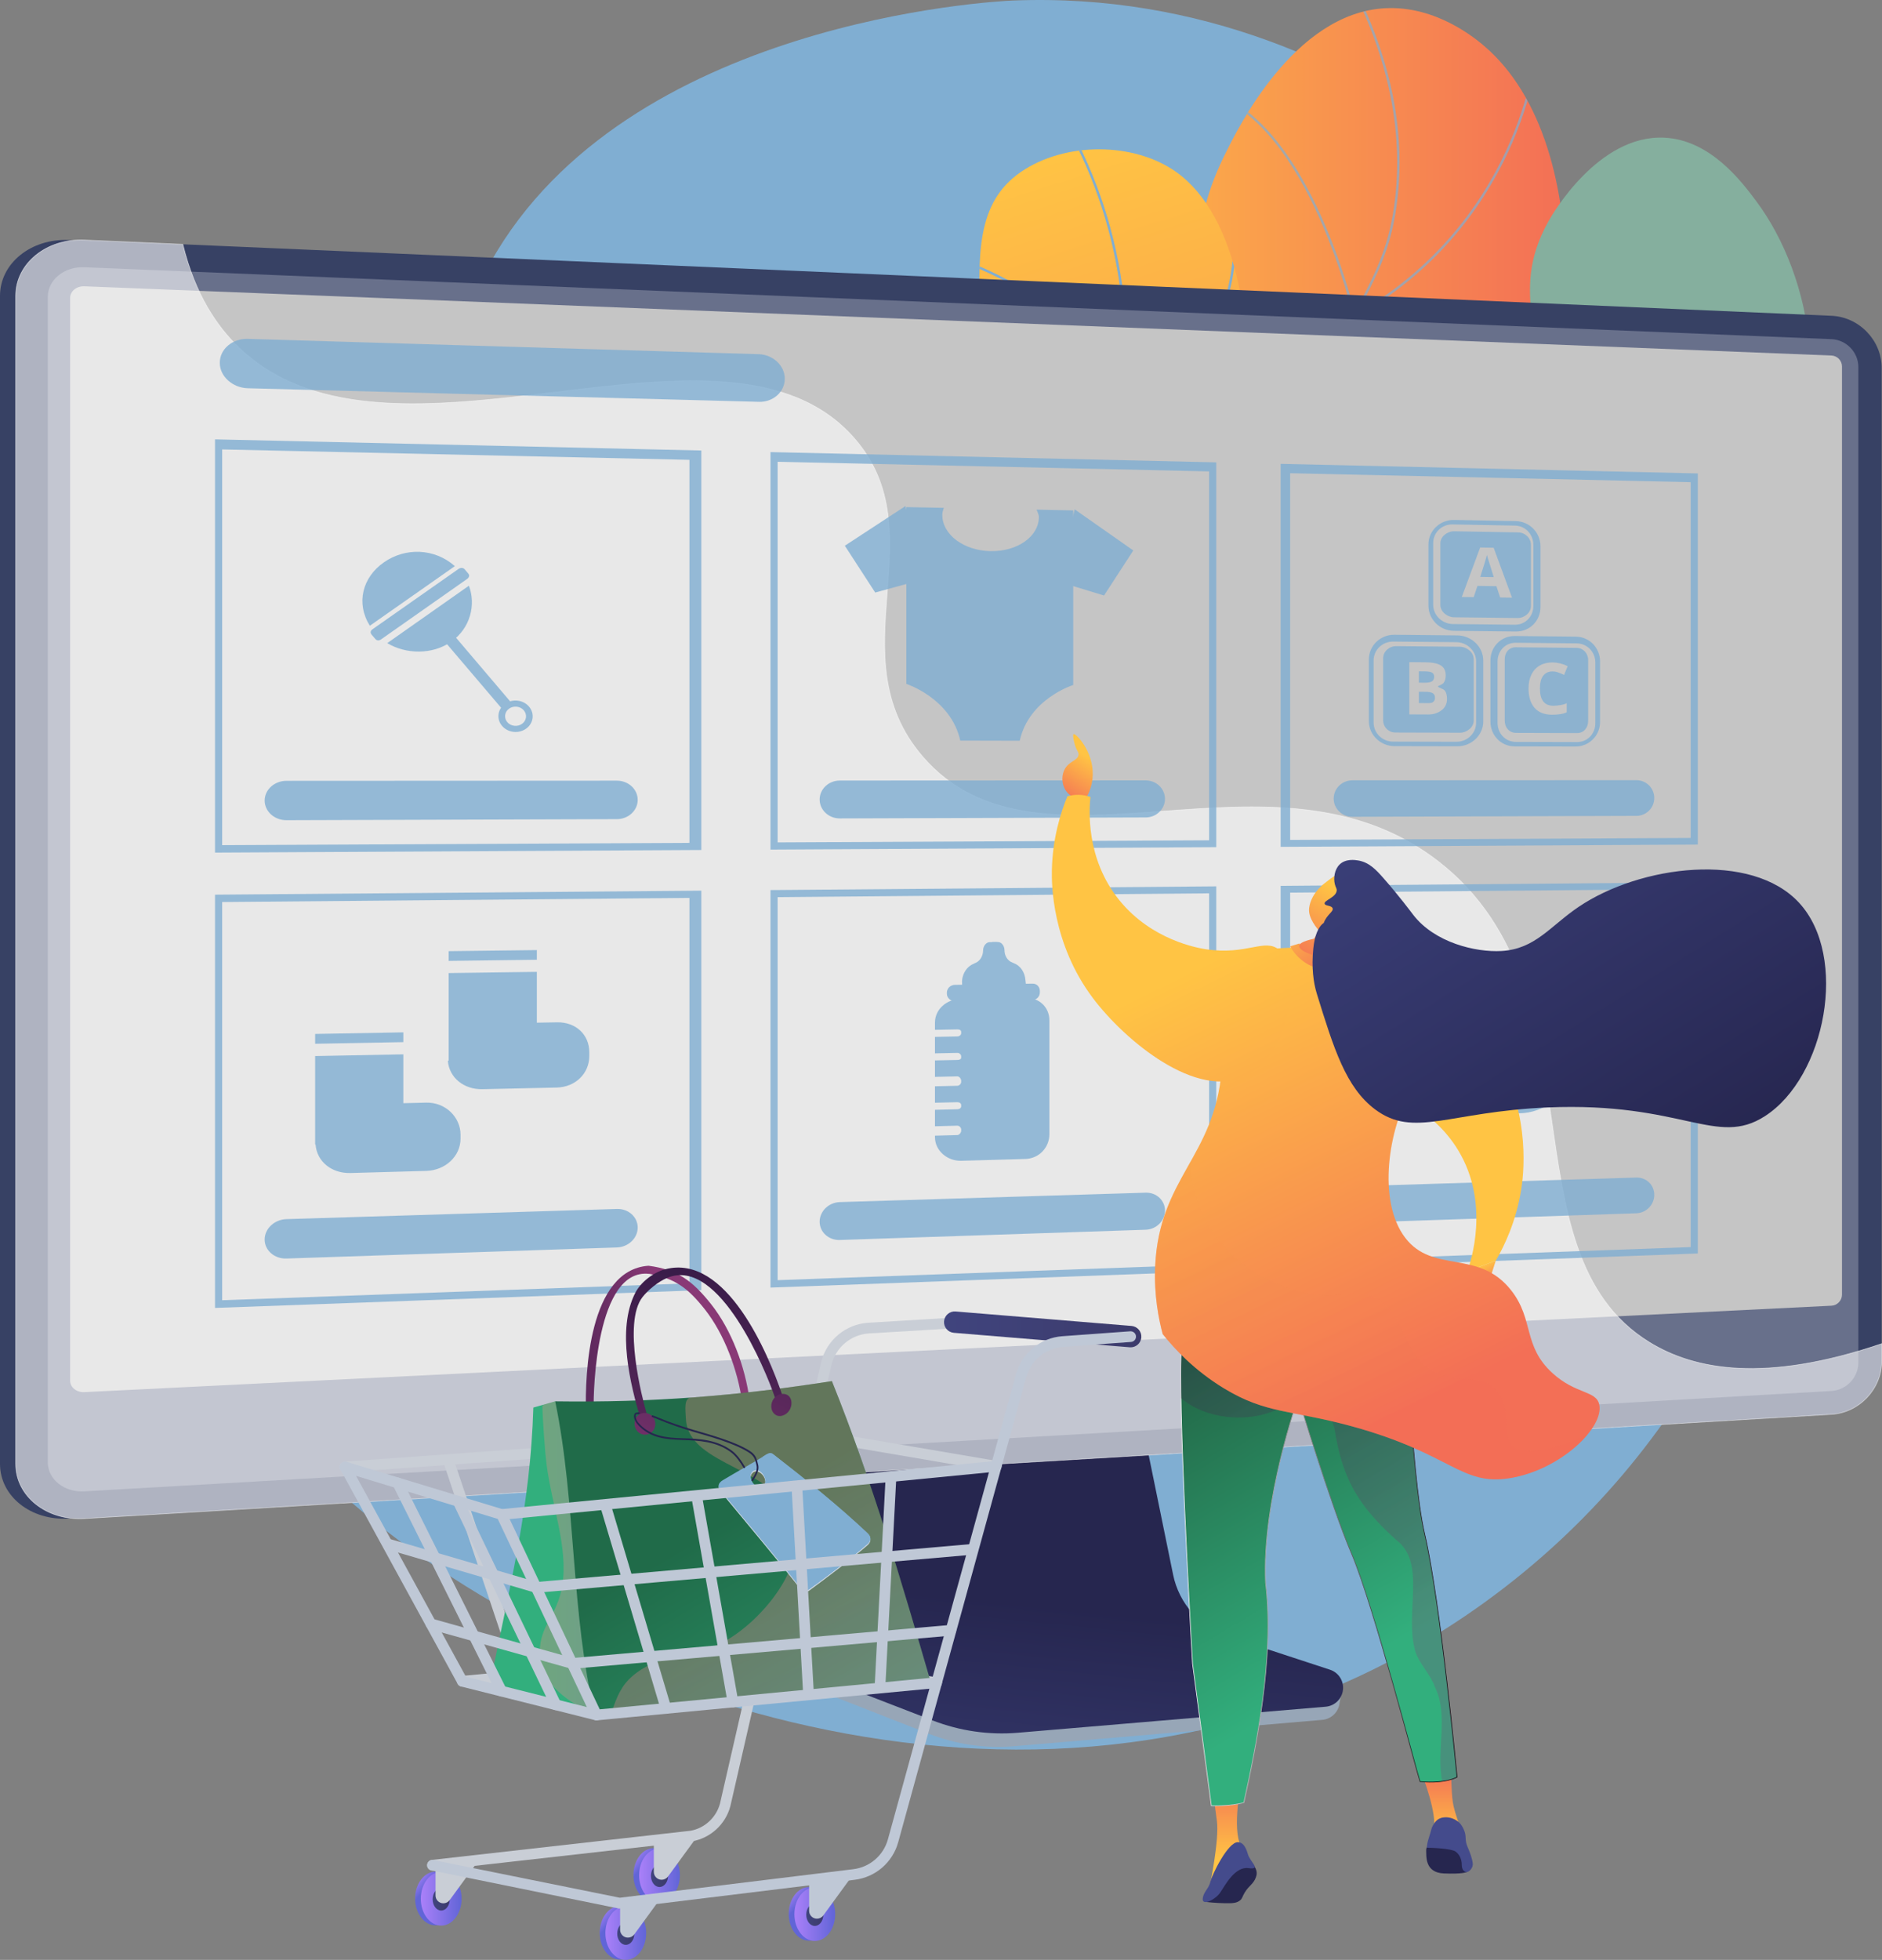 <svg xmlns="http://www.w3.org/2000/svg" xmlns:xlink="http://www.w3.org/1999/xlink" viewBox="0 0 2801.11 2915.27"><rect x="0" y="0" width="2801.11" height="2915.27" fill="#808080" stroke="none"/><defs><style>      .cls-1 {        fill: #32af7d;      }      .cls-2 {        fill: #26264f;      }      .cls-3 {        fill: url(#linear-gradient-2);      }      .cls-4 {        fill: url(#linear-gradient-17);      }      .cls-5 {        fill: #97a6b7;      }      .cls-6 {        fill: #fff;        opacity: .6;        stroke: #f9f9f9;      }      .cls-6, .cls-7, .cls-8 {        mix-blend-mode: soft-light;      }      .cls-6, .cls-9 {        stroke-miterlimit: 10;      }      .cls-10 {        fill: url(#linear-gradient-15);      }      .cls-11 {        fill: url(#linear-gradient-18);      }      .cls-12 {        fill: url(#linear-gradient-40);      }      .cls-13 {        fill: #374164;      }      .cls-7 {        opacity: .7;      }      .cls-14 {        fill: url(#linear-gradient-28);      }      .cls-15 {        fill: url(#linear-gradient-14);      }      .cls-16 {        fill: url(#linear-gradient-36);      }      .cls-17 {        fill: url(#linear-gradient-6);      }      .cls-18, .cls-19 {        isolation: isolate;      }      .cls-20 {        fill: #85af9e;      }      .cls-21 {        fill: url(#linear-gradient-20);      }      .cls-21, .cls-22, .cls-23, .cls-24 {        opacity: .3;      }      .cls-21, .cls-22, .cls-23, .cls-24, .cls-25 {        mix-blend-mode: multiply;      }      .cls-26 {        fill: #80aed2;      }      .cls-22 {        fill: url(#linear-gradient-35);      }      .cls-27 {        fill: url(#linear-gradient-32);      }      .cls-9 {        fill: url(#linear-gradient-10);        stroke: url(#linear-gradient-11);      }      .cls-28 {        fill: url(#linear-gradient-39);      }      .cls-29 {        opacity: .8;      }      .cls-30 {        clip-path: url(#clippath-1);      }      .cls-23, .cls-31 {        fill: #d8dee8;      }      .cls-32 {        fill: url(#linear-gradient-37);      }      .cls-33 {        fill: url(#linear-gradient-16);      }      .cls-34 {        fill: url(#linear-gradient-31);      }      .cls-35 {        fill: #bfc8d6;      }      .cls-36 {        fill: #444b8c;      }      .cls-37 {        fill: url(#linear-gradient-21);      }      .cls-38 {        fill: url(#linear-gradient-25);      }      .cls-39 {        fill: url(#linear-gradient-5);      }      .cls-40 {        clip-path: url(#clippath);      }      .cls-41 {        fill: url(#linear-gradient-34);      }      .cls-42 {        fill: #c9ced6;      }      .cls-43 {        fill: url(#linear-gradient-7);      }      .cls-44 {        fill: url(#linear-gradient-24);      }      .cls-45 {        fill: url(#linear-gradient-9);      }      .cls-46 {        fill: url(#linear-gradient-22);      }      .cls-47 {        fill: #c2c2c2;      }      .cls-25 {        fill: url(#linear-gradient-12);        opacity: .25;      }      .cls-48 {        fill: url(#linear-gradient-3);      }      .cls-49 {        fill: url(#linear-gradient);      }      .cls-50 {        fill: url(#linear-gradient-27);      }      .cls-51 {        fill: url(#linear-gradient-33);      }      .cls-52 {        fill: url(#linear-gradient-38);      }      .cls-53 {        fill: url(#linear-gradient-29);      }      .cls-54 {        fill: url(#linear-gradient-30);      }      .cls-55 {        fill: url(#linear-gradient-23);      }      .cls-56 {        fill: url(#linear-gradient-19);      }      .cls-57 {        fill: url(#linear-gradient-4);      }      .cls-58 {        fill: url(#linear-gradient-8);      }      .cls-59 {        fill: url(#linear-gradient-13);      }      .cls-60 {        fill: url(#linear-gradient-26);      }      .cls-19 {        fill: #c5c5c5;      }    </style><linearGradient id="linear-gradient" x1="1508.68" y1="821.69" x2="2330.47" y2="821.69" gradientUnits="userSpaceOnUse"><stop offset="0" stop-color="#ffc444"></stop><stop offset="1" stop-color="#f36f56"></stop></linearGradient><clipPath id="clippath"><path class="cls-49" d="m1638.62,1631.39c-54.55-64.13-128.12-171.26-129.91-305.52-3.12-234.23,215.74-287.41,280.47-579.26,52.21-235.39-62.63-324.96,35.17-519.31,16.37-32.53,100.67-208.07,237.56-215.09,77.14-3.96,136.73,47.26,147.91,56.88,169.06,145.33,154.92,540.39-7.88,815.01-93.54,157.78-152.84,160.21-344.06,393.57-112.36,137.12-180.23,267.54-219.27,353.73Z"></path></clipPath><linearGradient id="linear-gradient-2" x1="1277.09" y1="313.69" x2="1637.22" y2="1459.57" xlink:href="#linear-gradient"></linearGradient><linearGradient id="linear-gradient-3" x1="1277.09" y1="313.69" x2="1637.22" y2="1459.57" xlink:href="#linear-gradient"></linearGradient><clipPath id="clippath-1"><path class="cls-48" d="m1192.87,1744.53c-33.31-101.51-67.21-256.47-27.52-428.52,45.58-197.56,146.53-237.08,237.18-448.26,129.39-301.45-17.05-519.81,116.9-611.94,65.32-44.93,168.04-44.97,231.37.14,180.69,128.69,131.15,689.26-155.52,908-129.65,98.93-242.79,87.2-340.09,215.22-85.97,113.12-79.23,262.36-62.32,365.36Z"></path></clipPath><linearGradient id="linear-gradient-4" x1="1498.03" y1="3014.41" x2="1562.69" y2="2389.43" gradientUnits="userSpaceOnUse"><stop offset="0" stop-color="#444b8c"></stop><stop offset="1" stop-color="#26264f"></stop></linearGradient><linearGradient id="linear-gradient-5" x1="1616.58" y1="1124.32" x2="1576.55" y2="1189.07" xlink:href="#linear-gradient"></linearGradient><linearGradient id="linear-gradient-6" x1="2186.78" y1="1890.76" x2="2202.94" y2="1924" xlink:href="#linear-gradient"></linearGradient><linearGradient id="linear-gradient-7" x1="896.06" y1="2737.26" x2="896.06" y2="2632.98" gradientTransform="translate(1249.56)" xlink:href="#linear-gradient"></linearGradient><linearGradient id="linear-gradient-8" x1="578.2" y1="2766.98" x2="578.2" y2="2641.3" gradientTransform="translate(1249.56)" xlink:href="#linear-gradient"></linearGradient><linearGradient id="linear-gradient-9" x1="507.89" y1="2273.3" x2="919.07" y2="2273.3" gradientTransform="translate(1249.56)" gradientUnits="userSpaceOnUse"><stop offset="0" stop-color="#311944"></stop><stop offset="1" stop-color="#893976"></stop></linearGradient><linearGradient id="linear-gradient-10" x1="494.83" y1="1966.79" x2="791.05" y2="2464.34" gradientTransform="translate(1249.56)" gradientUnits="userSpaceOnUse"><stop offset="0" stop-color="#205d3f"></stop><stop offset="1" stop-color="#32af7d"></stop></linearGradient><linearGradient id="linear-gradient-11" x1="1756.96" y1="2273.3" x2="2169.16" y2="2273.3" gradientUnits="userSpaceOnUse"><stop offset="0" stop-color="#fff"></stop><stop offset="1" stop-color="#000"></stop></linearGradient><linearGradient id="linear-gradient-12" x1="611.44" y1="1897.36" x2="907.67" y2="2394.91" xlink:href="#linear-gradient-9"></linearGradient><linearGradient id="linear-gradient-13" x1="-651.41" y1="-3677.19" x2="-337.69" y2="-3032.07" gradientTransform="translate(1946.62 -2140.26) rotate(-172.14)" xlink:href="#linear-gradient"></linearGradient><linearGradient id="linear-gradient-14" x1="1798.79" y1="1432.35" x2="2116.52" y2="2085.71" xlink:href="#linear-gradient"></linearGradient><linearGradient id="linear-gradient-15" x1="687.6" y1="1350.6" x2="748.32" y2="1447.11" gradientTransform="translate(1249.56)" xlink:href="#linear-gradient"></linearGradient><linearGradient id="linear-gradient-16" x1="760.9" y1="1335.79" x2="694.17" y2="1443.74" gradientTransform="translate(1249.56)" xlink:href="#linear-gradient"></linearGradient><linearGradient id="linear-gradient-17" x1="169.52" y1="863.45" x2="104.95" y2="967.91" gradientTransform="translate(1617.97 522.19) rotate(-13.66)" xlink:href="#linear-gradient"></linearGradient><linearGradient id="linear-gradient-18" x1="1967.01" y1="874.72" x2="2526.27" y2="1763.62" xlink:href="#linear-gradient-4"></linearGradient><linearGradient id="linear-gradient-19" x1="1763.42" y1="1447.58" x2="2075.92" y2="2090.19" xlink:href="#linear-gradient"></linearGradient><linearGradient id="linear-gradient-20" x1="1752.9" y1="1454.66" x2="2070.63" y2="2108.03" xlink:href="#linear-gradient"></linearGradient><linearGradient id="linear-gradient-21" x1="615.43" y1="2796.36" x2="632.22" y2="2810.48" gradientUnits="userSpaceOnUse"><stop offset="0" stop-color="#aa80f9"></stop><stop offset="1" stop-color="#6165d7"></stop></linearGradient><linearGradient id="linear-gradient-22" x1="626.32" y1="2824.3" x2="687.01" y2="2824.3" xlink:href="#linear-gradient-21"></linearGradient><linearGradient id="linear-gradient-23" x1="643.95" y1="2825.11" x2="669.38" y2="2825.11" gradientUnits="userSpaceOnUse"><stop offset="0" stop-color="#40447e"></stop><stop offset="1" stop-color="#3c3b6b"></stop></linearGradient><linearGradient id="linear-gradient-24" x1="940.35" y1="2761.35" x2="957.14" y2="2775.47" xlink:href="#linear-gradient-21"></linearGradient><linearGradient id="linear-gradient-25" x1="951.24" y1="2789.29" x2="1011.93" y2="2789.29" xlink:href="#linear-gradient-21"></linearGradient><linearGradient id="linear-gradient-26" x1="968.87" y1="2790.1" x2="994.3" y2="2790.1" xlink:href="#linear-gradient-23"></linearGradient><linearGradient id="linear-gradient-27" x1="1405.06" y1="1977.38" x2="1698.76" y2="1977.38" xlink:href="#linear-gradient-23"></linearGradient><linearGradient id="linear-gradient-28" x1="890.17" y1="2847.4" x2="906.96" y2="2861.52" xlink:href="#linear-gradient-21"></linearGradient><linearGradient id="linear-gradient-29" x1="901.06" y1="2875.35" x2="961.75" y2="2875.35" xlink:href="#linear-gradient-21"></linearGradient><linearGradient id="linear-gradient-30" x1="918.69" y1="2876.15" x2="944.12" y2="2876.15" xlink:href="#linear-gradient-23"></linearGradient><linearGradient id="linear-gradient-31" x1="1171.48" y1="2819.24" x2="1188.27" y2="2833.36" xlink:href="#linear-gradient-21"></linearGradient><linearGradient id="linear-gradient-32" x1="1182.37" y1="2847.19" x2="1243.07" y2="2847.19" xlink:href="#linear-gradient-21"></linearGradient><linearGradient id="linear-gradient-33" x1="1200" y1="2847.99" x2="1225.43" y2="2847.99" xlink:href="#linear-gradient-23"></linearGradient><linearGradient id="linear-gradient-34" x1="773.75" y1="2005.85" x2="974.12" y2="1997.14" gradientTransform="matrix(1,0,0,1,0,0)" xlink:href="#linear-gradient-9"></linearGradient><linearGradient id="linear-gradient-35" x1="803.35" y1="2316.96" x2="948.67" y2="2316.96" gradientUnits="userSpaceOnUse"><stop offset="0" stop-color="#ff9085"></stop><stop offset="1" stop-color="#fb6fbb"></stop></linearGradient><linearGradient id="linear-gradient-36" x1="1049.53" y1="2281.19" x2="1362.72" y2="2808.86" gradientUnits="userSpaceOnUse"><stop offset="0" stop-color="#206b49"></stop><stop offset="1" stop-color="#32af7d"></stop></linearGradient><linearGradient id="linear-gradient-37" x1="1045.13" y1="2231.25" x2="1300.32" y2="2830.54" xlink:href="#linear-gradient-35"></linearGradient><linearGradient id="linear-gradient-38" x1="1073.95" y1="1822.58" x2="985.75" y2="2575.38" gradientTransform="matrix(1,0,0,1,0,0)" xlink:href="#linear-gradient-9"></linearGradient><linearGradient id="linear-gradient-39" x1="1120.9" y1="1811.46" x2="881.24" y2="2267.4" gradientTransform="matrix(1,0,0,1,0,0)" xlink:href="#linear-gradient-9"></linearGradient><linearGradient id="linear-gradient-40" x1="1287.2" y1="1853.21" x2="1029.08" y2="2344.26" gradientTransform="matrix(1,0,0,1,0,0)" xlink:href="#linear-gradient-9"></linearGradient></defs><g class="cls-18"><g id="Illustration"><g><path class="cls-26" d="m2455.74,491.67C2415.29,436.31,2069.03-21.51,1507.75.79c-28.05,1.11-575.44,30.02-777.35,388.9-149.35,265.47,8.77,501.01-173.43,681.88-158.76,157.6-353.87,53.28-451.43,180.73-148.61,194.13,88.06,718.43,451.68,1010.83,375.47,301.92,1093.77,523.42,1652.07,120.6,626.81-452.25,620.45-1380.13,246.44-1892.06Z"></path><g><g><path class="cls-49" d="m1638.62,1631.39c-54.55-64.13-128.12-171.26-129.91-305.52-3.12-234.23,215.74-287.41,280.47-579.26,52.21-235.39-62.63-324.96,35.17-519.31,16.37-32.53,100.67-208.07,237.56-215.09,77.14-3.96,136.73,47.26,147.91,56.88,169.06,145.33,154.92,540.39-7.88,815.01-93.54,157.78-152.84,160.21-344.06,393.57-112.36,137.12-180.23,267.54-219.27,353.73Z"></path><g class="cls-40"><g class="cls-7"><path class="cls-26" d="m1666.16,1730.61c-66.85-191.54-68.33-346.33-4.42-460.06,31.29-55.68,66.58-82.72,103.95-111.35,40.14-30.75,81.65-62.55,119.07-133.41,36.37-68.86,36.86-114.43,37.49-172.12.56-51.94,1.27-116.58,28.72-218.61,24.06-89.43,50.19-140.22,73.24-185.03,24.95-48.5,44.66-86.81,52.39-156.27,12.63-113.48-16.28-231.89-85.93-351.95l3.07-1.78c70.04,120.73,99.1,239.87,86.39,354.12-7.8,70.11-27.65,108.68-52.77,157.5-22.97,44.65-49.01,95.26-72.97,184.33-27.33,101.6-28.03,165.99-28.6,217.73-.63,58.18-1.13,104.13-37.9,173.74-37.79,71.54-79.61,103.58-120.05,134.57-37.07,28.4-72.08,55.22-103.02,110.27-63.39,112.8-61.81,266.61,4.68,457.15l-3.35,1.17Z"></path><path class="cls-26" d="m2014.59,473.11l-.52-2.32c-.64-2.84-66.14-284.82-211.68-330.14l1.05-3.39c140.39,43.71,206.91,303.11,213.54,330.43,131.31-74.26,198.04-180.96,230.91-257.57,35.8-83.44,40.29-150.08,40.33-150.74l3.54.22c-.04.67-4.57,67.93-40.61,151.92-33.26,77.52-100.95,185.63-234.49,260.42l-2.07,1.16Z"></path><path class="cls-26" d="m1929.35,745.22l-.41-1.47c-20.87-74.97-67.76-153.15-103.42-205.53-38.67-56.81-72.84-96.37-73.18-96.77l2.68-2.32c.34.39,34.62,40.08,73.41,97.06,35.58,52.27,82.3,130.14,103.51,205.13,11.24-1.6,83.8-13.18,171.78-55.16,87.89-41.94,209.59-123.68,290.21-274.94l3.13,1.67c-81.1,152.16-203.53,234.36-291.94,276.53-95.8,45.69-173.49,55.53-174.26,55.63l-1.51.18Z"></path><path class="cls-26" d="m1824.02,1134.7c-13.92,0-21.57-.68-21.77-.69l-1.86-.18.27-1.85c24.92-170.23-124.76-336.87-126.28-338.53l2.63-2.39c1.52,1.67,151.22,168.33,127.43,339.54,20.81,1.31,212.39,8.89,439.25-134.15l1.89,3c-125.52,79.15-239.32,111.52-312.69,124.73-48.83,8.8-86.75,10.51-108.87,10.51Z"></path></g></g></g><path class="cls-20" d="m1794.32,983.33c33.75-45.79,90.93-114.76,176.62-180.33,152.42-116.63,242.93-106.11,292.29-202.42,51.09-99.69-21.73-158.1,41.4-271.4,5.31-9.53,73.85-128.84,172.16-124.41,68.77,3.1,115.19,65.09,136.96,94.17,84.52,112.89,121.71,314.49,17.1,453.64-99.18,131.93-275.66,141.34-331.81,143.96-98.51,4.6-131.37-23.76-230.62-16.34-120.71,9.02-214.82,61.63-274.1,103.13Z"></path><g><path class="cls-3" d="m1192.87,1744.53c-33.31-101.51-67.21-256.47-27.52-428.52,45.58-197.56,146.53-237.08,237.18-448.26,129.39-301.45-17.05-519.81,116.9-611.94,65.32-44.93,168.04-44.97,231.37.14,180.69,128.69,131.15,689.26-155.52,908-129.65,98.93-242.79,87.2-340.09,215.22-85.97,113.12-79.23,262.36-62.32,365.36Z"></path><g class="cls-30"><g class="cls-8"><path class="cls-26" d="m1172.66,1489.16l-3.46-.88c10.9-42.86,25.57-85,43.6-125.24,41.45-92.52,87.11-143.32,144.93-207.63,37.55-41.77,80.1-89.11,129.25-156.93,91.92-126.87,120.44-171.41,145.92-243.03,50.46-141.83,42.71-268.98,33.6-332.15-12.92-89.61-42.99-174.89-89.37-253.47l3.08-1.82c46.61,78.99,76.84,164.7,89.83,254.78,9.16,63.49,16.95,191.3-33.77,333.85-25.63,72.04-54.23,116.73-146.39,243.92-49.25,67.98-91.88,115.4-129.48,157.23-57.61,64.08-103.1,114.7-144.33,206.71-17.95,40.06-32.55,82-43.4,124.66Z"></path><path class="cls-26" d="m1660.69,656.18l-.05-2.94c-1.85-104.37-68.58-171.93-124.23-210.23-60.43-41.59-121.15-58.62-121.76-58.79l.95-3.44c.61.17,61.92,17.36,122.83,59.29,55.8,38.41,122.61,105.93,125.7,210.1,11.18-6.61,56.87-35.42,98.07-87.32,43.42-54.71,90.61-147.05,68.77-276.25l3.52-.6c22.07,130.57-25.66,223.89-69.58,279.18-47.57,59.88-101.11,89.31-101.64,89.6l-2.58,1.4Z"></path><path class="cls-26" d="m1645.6,991.37c-74.69,0-131.35-25.32-132.32-25.76l-1.36-.62.38-1.45c51.45-196.18-79.18-296.81-80.51-297.8l2.14-2.86c1.34,1,133.21,102.58,82.2,300.08,16.22,6.88,172.42,68.82,303.81-33.45l2.19,2.82c-58.76,45.74-122.39,59.05-176.54,59.05Z"></path><path class="cls-26" d="m1524.88,1187.72c-100.75,0-152.17-45.41-152.88-46.06l-.95-.86.51-1.17c23.71-54.32,17.4-126.5,7.92-177.48-10.28-55.35-26.4-98.32-26.57-98.74l3.34-1.26c.16.43,16.39,43.69,26.74,99.35,9.5,51.1,15.82,123.34-7.64,178.34,10.66,8.79,109.55,83.9,294.04,16.5l1.23,3.35c-56.53,20.65-105.15,28.03-145.75,28.03Z"></path></g></g></g></g><g><g><path class="cls-5" d="m1822.37,2452c-41.65-13.81-72.77-49.16-81.55-92.6l-60.61-299.99-518.5,18.41-63.81,312.52c-8.94,43.77,26.84,87.68,68.04,103.8l216.93,84.88c40.35,15.79,83.72,22.07,126.82,18.39l458.45-39.22c13.4-1.15,24.15-11.68,25.71-25.2,1.56-13.52,10.95-28.69-1.83-32.93l-169.65-48.06Z"></path><path class="cls-57" d="m1827.5,2433.76c-41.6-13.64-72.7-48.54-81.47-91.43l-60.55-296.22-505.86,18.2-63.75,308.6c-8.93,43.22,14.69,86.56,55.85,102.48l216.71,83.81c40.31,15.59,83.63,21.8,126.7,18.16l457.99-38.73c13.39-1.13,24.13-11.53,25.69-24.88,1.56-13.35-6.5-25.94-19.26-30.13l-152.04-49.85Z"></path></g><g><path class="cls-13" d="m102.23,2258.8c-56.23,3.35-102.23-33.12-102.23-81.33V440.03c0-48.21,46-85.43,102.23-82.99l2600.31,112.67c41.28,1.79,74.71,36.59,74.71,77.59v1477.68c0,41-33.43,76.35-74.71,78.81L102.23,2258.8Z"></path><path class="cls-13" d="m125.6,2258.8c-56.23,3.35-102.23-33.12-102.23-81.33V440.03c0-48.21,46-85.43,102.23-82.99l2600.31,112.67c41.28,1.79,74.71,36.59,74.71,77.59v1477.68c0,41-33.43,76.35-74.71,78.81L125.6,2258.8Z"></path><path class="cls-23" d="m2725.9,504.48L125.6,397.51c-30.06-1.24-54.5,18.63-54.5,44.37v1732.97c0,25.74,24.44,45.2,54.5,43.48l2600.31-149.32c22.13-1.27,40.02-20.13,40.02-42.13V545.96c0-22-17.89-40.56-40.02-41.48Z"></path><path class="cls-19" d="m125.6,2070.73c-11.7.58-21.23-7.1-21.23-17.11V443.16c0-10.01,9.53-17.78,21.23-17.32l2600.31,102.98c8.63.34,15.65,7.61,15.65,16.19v1380.82c0,8.58-7.02,15.92-15.65,16.34L125.6,2070.73Z"></path></g><path class="cls-6" d="m2454.44,1996.24c-218.76-135.32-65.96-520.08-311.64-713.39-247.69-194.9-596.21,44.14-769.71-157.7-129.19-150.29,21.97-331.76-101.38-473.09-193.44-221.65-688.64,83.19-916.15-135.17-32.3-31-64.9-78.04-83.45-153.5l-146.52-6.35c-56.23-2.44-102.23,34.79-102.23,82.99v1737.44c0,48.21,46,84.68,102.23,81.33l2600.31-155.02c41.28-2.46,74.71-37.81,74.71-78.81v-26.27c-172.66,58.59-278.21,39.57-346.17-2.46Z"></path><g class="cls-29"><g><path class="cls-26" d="m1597.36,759.15v259.78s-65.81,20.36-79.6,82.87l-88.54-.21c-13.93-62.94-80.24-84.3-80.24-84.3v-263.01l55.77,1.09c-1.15,3.47-2.21,6.76-2.21,10.72,0,29.23,32.17,53.06,72.03,53.71,39.7.64,71.64-21.79,71.64-50.82,0-3.93-2.26-7.41-3.4-10.9l54.54,1.09Z"></path><g><polygon class="cls-26" points="1347.66 752.7 1257.41 811.74 1302.63 881.37 1373.31 862 1347.66 752.7"></polygon><polygon class="cls-26" points="1599.47 757.57 1686.78 818.78 1643.22 885.81 1574.39 864.82 1599.47 757.57"></polygon></g></g><g><g><path class="cls-26" d="m1043.85,1264.33l-723.82,3.88v-614.7l723.82,16.59v594.23Zm-713.18-7.21l695.44-3.39v-569.74l-695.44-15.48v588.61Z"></path><path class="cls-26" d="m1043.85,1919.05l-723.82,26.43v-614.7l723.82-5.96v594.23Zm-713.18,14.97l695.44-25.1v-573.3l-695.44,6.11v592.29Z"></path><path class="cls-26" d="m1810.25,1260.12l-663.5,3.61v-591.28l663.5,15.28v572.39Zm-652.86-7.07l642.21-3.16v-548.69l-642.21-14.34v566.18Z"></path><path class="cls-26" d="m1810.25,1890.78l-663.5,24.42v-591.28l663.5-5.53v572.39Zm-652.86,13.39l642.21-23.28v-552.12l-642.21,5.68v569.72Z"></path><path class="cls-26" d="m2526.97,1256.26l-620.92,3.38v-569.7l620.92,14.27v552.05Zm-606.73-6.93l596.09-2.93v-529.18l-596.09-13.32v545.44Z"></path><path class="cls-26" d="m2526.97,1864.51l-620.92,22.83v-569.7l620.92-5.18v552.05Zm-606.73,12.08l596.09-21.62v-532.49l-596.09,5.27v548.84Z"></path></g><path class="cls-26" d="m949.14,1189.75c0,15.79-13.85,28.64-30.96,28.69l-491.76,1.58c-17.95.06-32.52-13.03-32.52-29.24h0c0-16.21,14.57-29.35,32.52-29.36l491.76-.24c17.11,0,30.96,12.79,30.96,28.58h0Z"></path><path class="cls-26" d="m1733.93,1188.3c0,15.2-12.83,27.56-28.68,27.61l-455.25,1.46c-16.6.05-30.07-12.54-30.07-28.13h0c0-15.59,13.48-28.23,30.07-28.24l455.25-.22c15.85,0,28.68,12.31,28.68,27.51h0Z"></path><path class="cls-26" d="m2462.2,1186.96c0,14.65-11.92,26.57-26.65,26.62l-422.66,1.36c-15.4.05-27.9-12.08-27.9-27.09h0c0-15.01,12.5-27.19,27.9-27.19l422.66-.2c14.73,0,26.65,11.87,26.65,26.52h0Z"></path><path class="cls-26" d="m949.14,1825.9c0,15.79-13.85,29.05-30.96,29.63l-491.76,16.47c-17.95.6-32.52-12.05-32.52-28.26h0c0-16.21,14.57-29.8,32.52-30.35l491.76-15.13c17.11-.53,30.96,11.85,30.96,27.64h0Z"></path><path class="cls-26" d="m1733.93,1800.68c0,15.2-12.83,27.95-28.68,28.48l-455.25,15.25c-16.6.56-30.07-11.63-30.07-27.21h0c0-15.59,13.48-28.64,30.07-29.15l455.25-14.01c15.85-.49,28.68,11.44,28.68,26.64h0Z"></path><path class="cls-26" d="m2462.2,1777.28c0,14.65-11.92,26.93-26.65,27.42l-422.66,14.16c-15.4.52-27.9-11.23-27.9-26.25h0c0-15.01,12.5-27.57,27.9-28.04l422.66-13.01c14.73-.45,26.65,11.06,26.65,25.71h0Z"></path><path class="cls-26" d="m1168.04,563.49c0,19.45-17.36,34.77-38.22,34.21l-761.02-20.2c-22.46-.6-41.67-17.48-41.67-37.72v-.32c0-20.23,18.97-36.09,41.43-35.42l760.9,22.78c20.86.63,38.58,16.9,38.58,36.35v.3Z"></path></g><g><path class="cls-26" d="m1547.69,1474.22c0-6.23-4.31-11.21-10.86-11.11l-115.59,1.78c-6.62.1-11.93,5.27-11.93,11.54v1.77c0,6.27,5.8,11.24,12.43,11.13l114.88-1.9c6.54-.11,11.07-5.23,11.07-11.46v-1.76Z"></path><g><path class="cls-26" d="m1473.01,1401.37c-5.42.07-9.81,6.15-9.81,12.33,0,8.12-4.57,15.9-11.34,18.54l-2.65,1.29c-9.78,3.81-16.66,14.06-17.42,25.77l.3,7.24,51.73,2.01v-67.29l-10.81.11Z"></path><path class="cls-26" d="m1485.32,1401.22c5.41-.07,9.73,5.9,9.73,12.07,0,8.11,4.53,15.75,11.27,18.2l2.62,1.21c9.71,3.53,16.53,13.54,17.29,25.18l.86,7.2-50.36,3.58v-67.31l8.6-.13Z"></path></g><path class="cls-26" d="m1526.07,1484.12l-95.97,1.58c-20.87.34-38.53,15.45-38.53,35.22v10.91l33.25-.63c3.09-.06,5.78.98,5.78,3.9v1.51c0,2.92-2.69,5.01-5.78,5.07l-33.25.65v24.49l33.25-.69c3.09-.06,5.78,2.33,5.78,5.25v1.51c0,2.92-2.69,3.65-5.78,3.72l-33.25.7v24.49l33.25-.75c3.09-.07,5.78,3.68,5.78,6.6v1.51c0,2.92-2.69,5.79-5.78,5.86l-33.25.77v24.49l33.25-.81c3.09-.07,5.78,1.54,5.78,4.46v1.51c0,2.92-2.69,4.43-5.78,4.51l-33.25.83v24.49l33.25-.87c3.09-.08,5.78,2.89,5.78,5.81v1.51c0,2.92-2.69,6.57-5.78,6.65l-33.25.89v2.38c0,19.78,18.25,35.57,39.13,34.98l95.35-2.7c20.63-.58,35.83-17.22,35.83-36.83v-169.3c0-19.61-15.18-34.04-35.81-33.7Z"></path></g><g><path class="cls-26" d="m2252.94,1464.18c-6.56-4.6-15.76-3.03-20.54,3.53l-85.38,117.05c-4.82,6.61-3.36,15.69,3.28,20.27l2.44,1.69c6.63,4.58,15.9,2.92,20.71-3.69l85.15-116.97c4.77-6.55,3.32-15.58-3.24-20.18l-2.42-1.69Z"></path><g><path class="cls-26" d="m2133.09,1494.61c-3.23,4.41-.75,11.52,4.58,15.22,7,4.87,10.88,13.16,9.06,20.19l-.52,2.88c-2.63,10.14,2.01,21.77,11.63,29.37l6.41,4.02,33.04-40.38-57.69-40.16-6.49,8.86Z"></path><path class="cls-26" d="m2140.35,1484.7c3.22-4.4,10.92-4.42,16.24-.72,6.99,4.87,16.28,5.75,22.48,1.79l2.61-1.41c8.94-5.71,21.68-5.2,32.13,1.18l6.19,4.27-27.97,43.27-57.72-40.15,6.02-8.23Z"></path></g><path class="cls-26" d="m2155.73,1468.25c12.83,8.95,15.65,26.54,6.32,39.31-9.34,12.78-27.35,15.92-40.22,6.99-12.89-8.94-15.73-26.59-6.34-39.38,9.38-12.79,27.4-15.87,40.24-6.91Z"></path><path class="cls-26" d="m2326.62,1622.07c-25.67,35.57-75.48,44.63-111.07,20.04-35.73-24.68-43.67-73.93-17.66-109.61,25.94-35.59,75.88-44.23,111.27-19.43,35.26,24.71,43.07,73.53,17.46,109.01Zm-109.64-76.28c-18.29,25.13-12.71,59.8,12.43,77.2,25.07,17.36,60.19,11.01,78.32-14.06,18.09-25.03,12.57-59.49-12.33-76.9-24.97-17.46-60.16-11.32-78.42,13.76Z"></path></g><g><g><polygon class="cls-26" points="600.33 1535.57 469.05 1537.92 469.05 1552.55 600.33 1550.11 600.33 1535.57"></polygon><path class="cls-26" d="m634.46,1640.12l-34.13.82v-72.67l-131.28,2.55v131.61l.61-.03c1.95,25.54,24.17,43.19,51.94,42.42l112.72-3.15c28.67-.79,51.16-21.94,51.16-48.04v-5.74c0-26.1-22.36-48.43-51.03-47.77Z"></path></g><g><polygon class="cls-26" points="799.03 1413.2 667.75 1414.8 667.75 1429.29 799.03 1427.59 799.03 1413.2"></polygon><path class="cls-26" d="m829.18,1520.65l-30.15.53v-75.59l-131.28,1.8v130.38l-1.2.03c1.92,25.31,24.11,42.94,51.38,42.33l110.48-2.44c28.15-.62,48.68-21.03,48.68-46.9v-5.69c0-25.86-19.76-44.95-47.91-44.46Z"></path></g></g><g><g><path class="cls-26" d="m2292.8,903c0,20.29-15.86,36.57-36.45,36.35l-92.42-1c-20.83-.22-37.9-17-37.9-37.47v-91.18c0-20.47,17.47-36.73,38.3-36.33l91.74,1.76c20.59.39,36.73,17.16,36.73,37.46v90.41Zm-10.64-92.58c0-15.5-11.69-28.31-27.41-28.61l-92.87-1.75c-15.9-.3-28.74,12.12-28.74,27.74v91.8c0,15.62,13.36,28.44,29.26,28.62l92.12,1.05c15.73.18,27.64-12.24,27.64-27.75v-91.11Z"></path><g><path class="cls-26" d="m2213.15,825.43c-1.16,4.42-4.49,15.97-10,32.69l20.14.3c-5.18-16.87-8.09-25.75-8.74-27.91-.65-2.16-1.12-3.82-1.4-5.07Z"></path><path class="cls-26" d="m2278.6,810.2c0-9.91-8.7-18.09-18.75-18.27l-95.41-1.69c-10.15-.19-20.67,7.75-20.67,17.72v91.95c0,9.97,10.24,18.14,20.39,18.26l94.69,1.09c10.05.12,19.75-7.82,19.75-17.72v-91.35Zm-45.81,78.55l-5.59-16.86-28.18-.4-5.61,16.73-17.71-.24,27.35-73.57,20.04.34,27.32,74.22-17.61-.23Z"></path></g></g><g><g><path class="cls-26" d="m2207.64,1073.24c0,20.39-17.63,36.88-38.4,36.84l-93.46-.18c-21.02-.04-38.45-16.73-38.45-37.29v-91.6c0-20.56,17.02-37.06,38.04-36.84l93.89.96c20.78.22,38.38,16.91,38.38,37.3v90.82Zm-10.64-89.55c0-15.57-13.47-28.32-29.34-28.48l-93.97-.92c-16.05-.16-29.26,12.44-29.26,28.13v92.23c0,15.69,12.9,28.44,28.95,28.48l94.34.22c15.87.04,29.27-12.56,29.27-28.13v-91.52Z"></path><g><path class="cls-26" d="m2193.45,980.17c0-9.95-10.47-18.1-20.61-18.19l-94.81-.89c-10.24-.1-19.4,7.95-19.4,17.96v92.37c0,10.02,8.03,18.16,18.27,18.19l96.09.29c10.14.03,20.47-8.01,20.47-17.96v-91.76Zm-47.65,76.09c-5.13,3.87-11.33,6.53-20.15,6.49l-28-.13v-77.71l23.09.2c11.06.09,18.7,1.56,23.68,4.68,4.99,3.12,7.29,7.97,7.29,14.68,0,4.56-.84,8.25-3.02,11.16-2.18,2.91-8.46,4.65-8.46,5.17v.52c0,1.15,8.15,3.16,10.33,6.13,2.18,2.97,3.1,7.28,3.1,12.19,0,6.96-2.73,12.74-7.86,16.62Z"></path><path class="cls-26" d="m2121.72,1028.99l-9.88-.06v16.88l10.41.06c4.55.02,8.29.2,10.46-1.49,2.17-1.69,3.06-3.29,3.06-6.8,0-6.34-4.81-8.52-14.05-8.58Z"></path><path class="cls-26" d="m2131.57,1013.33c2.01-1.34,3.01-3.68,3.01-6.81,0-2.93-1.09-4.83-3.28-6.12-2.19-1.29-6.41-1.75-11.14-1.79l-8.33-.06v16.88l9.24.06c4.48.03,8.49-.81,10.5-2.16Z"></path></g></g><g><path class="cls-26" d="m2381.5,1073.93c0,20.2-16.26,36.55-36.66,36.51l-90.29-.19c-20.64-.04-36.26-16.6-36.26-36.97v-90.77c0-20.37,15.75-36.71,36.39-36.5l90.67.95c20.41.21,36.15,16.76,36.15,36.97v90.01Zm-7.1-88.72c0-15.43-12.16-28.07-27.75-28.22l-90.63-.92c-15.75-.16-27.09,12.32-27.09,27.86v91.38c0,15.55,11.56,28.19,27.32,28.23l91.02.23c15.58.04,27.14-12.44,27.14-27.87v-90.69Z"></path><path class="cls-26" d="m2363.76,981.7c0-9.86-7.33-17.94-17.29-18.03l-90.48-.89c-10.06-.1-16.42,7.86-16.42,17.79v91.53c0,9.93,6.72,18.01,16.78,18.04l90.83.29c9.96.03,16.57-7.93,16.57-17.79v-90.94Zm-52.19,68.09c5.37.03,16.71-1.26,20.25-3.9v13.45c-3.55,2.57-14.03,3.84-21.77,3.8-11.14-.05-20.04-3.42-25.95-10.14-5.92-6.72-9.06-16.34-9.06-28.85,0-7.88,1.36-14.78,4.26-20.69,2.91-5.91,7.03-10.42,12.47-13.54,5.44-3.12,11.78-4.64,19.08-4.58,7.43.06,14.88,1.9,22.37,5.52l-5.23,12.99c-2.86-1.37-5.74-2.56-8.63-3.58-2.9-1.02-5.74-1.55-8.53-1.57-6.11-.05-10.84,2.19-14.19,6.7-3.36,4.52-4.67,10.83-4.67,18.95,0,16.89,6.79,25.37,19.6,25.43Z"></path></g></g></g><g><polygon class="cls-26" points="762.96 1047.55 749.55 1057.12 650.29 940.54 663.83 931.01 762.96 1047.55"></polygon><path class="cls-26" d="m783.08,1083.85c-11.07,7.92-27.15,6.08-35.84-4.11-8.7-10.2-6.74-24.95,4.37-32.86,11.09-7.9,27.16-6.03,35.82,4.17,8.66,10.19,6.71,24.9-4.35,32.81Zm-25.35-29.78c-6.78,4.84-7.98,13.85-2.67,20.09,5.31,6.23,15.14,7.36,21.91,2.52,6.77-4.84,7.96-13.84,2.66-20.07-5.3-6.23-15.12-7.38-21.9-2.54Z"></path><g><path class="cls-26" d="m677.01,842.11c-30.17-26.7-73.49-28.07-105.57-5.72-32.18,22.42-41.92,60.94-20.99,94.38l126.56-88.66Z"></path><path class="cls-26" d="m576.36,956.61c27.57,16.59,67.12,17.72,95.46-2.27,28.26-19.94,36.82-54.89,26.09-83.13l-121.55,85.4Z"></path></g><path class="cls-26" d="m697.03,853.22c2.34,2.76,1.08,5.92-1.95,8.05l-127.85,89.76c-3.08,2.16-6.3,2.13-8.67-.64l-5.46-6.38c-2.37-2.77-1.79-5.83,1.29-7.99l128-89.72c3.04-2.13,6.91-2.2,9.25.56l5.39,6.36Z"></path></g></g></g><g><path class="cls-39" d="m1614.48,1190.4c4.07-6.3,11.48-19.7,11.95-37.7.92-34.98-25.02-62.26-28.51-60.69-1.88.84.51,11.09,1.84,15.63,2.78,9.46,5.77,10.37,5.52,14.71-.52,8.94-13.42,9.29-20.23,21.15-4.9,8.54-5.29,20.71,0,30.35,8.78,15.98,28.59,16.54,29.43,16.55Z"></path><polygon class="cls-17" points="2168.63 1950.1 2158.66 1915.79 2200.29 1884.94 2226.24 1875.24 2210.87 1923.25 2168.63 1950.1"></polygon><path class="cls-43" d="m2117.1,2641.15s22.77,57.28,16.78,82.69c24.45-.48,40.26-3.59,40.26-3.59,0,0-9.83-26.12-11.74-39.07-2.59-17.49-2.4-45.78-2.4-45.78l-42.9,5.75Z"></path><path class="cls-2" d="m1866.11,2775.13c1.47,1.78,4.09,5.49,4.31,10.52.12,2.73-.51,4.98-1.29,7.05-3.88,10.22-9.98,11.56-16.56,22.4-4.02,6.62-3.26,8.62-6.94,11.61-4.85,3.94-10.73,4.17-15.82,4.22-8.6.1-20.99-.21-36.58-2.07,8.17-10.53,16.86-21.23,26.1-32.03,4.05-4.74,8.1-9.36,12.14-13.88l24.03-8.12c3.54.1,7.08.19,10.62.29Z"></path><path class="cls-58" d="m1846.13,2658.48s-13.73,71.66,3.74,91.72c14.89,20.06-7.19,5.75-7.19,5.75l-26.36,23.01-15.82,27.32s14.56-70.13,10.68-97.97c-3.88-27.83-5.82-46.6-5.82-46.6l40.78-3.24Z"></path><path class="cls-45" d="m1794.35,1874.66s-36.89,33.01-36.89,168.93,17.48,431.07,17.48,431.07l27.96,211.31s29,1.03,48.41-4.79c17.48-79.61,45.95-214.28,32.36-326.9-5.82-122.33,48.54-275.73,48.54-275.73,0,0,46.6,155.34,79.61,233.01,33.01,77.67,95.86,320.99,101.68,338.47,38.63,3.5,55.12-6.71,55.12-6.71,0,0-24.77-261.85-48.07-360.88-23.3-99.03-21.36-337.86-60.19-405.83-87.38-34.95-266.02-1.94-266.02-1.94Z"></path><path class="cls-9" d="m1794.35,1874.66s-36.89,33.01-36.89,168.93,17.48,431.07,17.48,431.07l27.96,211.31s29,1.03,48.41-4.79c17.48-79.61,45.95-214.28,32.36-326.9-5.83-122.33,48.54-275.73,48.54-275.73,0,0,46.6,155.34,79.61,233.01,33.01,77.67,95.86,320.99,101.68,338.47,38.62,3.5,55.12-6.71,55.12-6.71,0,0-24.77-261.85-48.07-360.88-23.3-99.03-21.36-337.86-60.19-405.83-87.38-34.95-266.02-1.94-266.02-1.94Z"></path><path class="cls-25" d="m1986,2123.71c11.5,74.78,34.51,115.04,92.03,166.81,46.02,34.51,11.5,109.29,28.76,166.81,5.75,17.26,23.01,34.51,28.76,51.77,21.4,42.81,1.41,95.17,11.12,140.5,15.1-2.09,21.96-6.29,21.96-6.29,0,0-24.77-261.85-48.07-360.88-23.3-99.03-21.36-337.87-60.19-405.83-87.38-34.95-266.02-1.94-266.02-1.94,0,0-36.89,33.01-36.89,168.93,0,11.03.12,23.12.33,36,38.3,33.9,116.64,41.43,164.95,3.85,2.92-2.19,6.02-3.53,9.23-4.18.15-.43.25-.72.25-.72,0,0,.08.27.2.67,21.99-4.01,48.6,24.54,53.59,44.49Z"></path><g><path class="cls-2" d="m2127.89,2745.58s-5.68,0-5.2,7.33c.47,7.33-2.56,32.54,26.29,33.73,28.85,1.18,33.29-2.04,34.24-2.04s-7.57-24.12-7.57-24.12l-9.22-11.82-24.83-2.6-13.71-.47Z"></path><path class="cls-36" d="m2191.85,2770.89c-.61-6.09-4.02-15.67-7.45-23.39-5.09-11.46-.91-15.75-5.78-26.18-1.68-3.61-3.32-7.03-6.87-10.42-.82-.78-8.78-8.14-20.37-7.76-2.28.07-5.79.23-9.59,2.25-4.47,2.38-6.71,5.96-8.63,9.11-3.01,4.94-2.32,6.46-6.95,20.61-.37,1.13-1.19,3.61-1.81,7.01-.48,2.61-.67,4.8-.76,6.29,7.57,0,36.65,1.18,42.8,5.68,6.15,4.49,9.22,12.06,9.22,19.63s3.78,11.11,7.57,10.88c3.38-.21,10.09-6.47,8.63-13.7Z"></path></g><path class="cls-36" d="m1842.44,2740.14c6.5.1,11.26,5.27,14.86,17.73,3.6,12.46,20.85,23.49.72,20.85-20.13-2.64-34.75,25.88-41.94,36.43-7.19,10.54-26.49,19.91-26.01,9.61.48-10.31,9-15.12,11.39-25.67,2.4-10.55,26.16-59.19,40.98-58.96Z"></path><path class="cls-59" d="m2183.91,1891.07c4.78-13.28,34.59-100.53-13.6-180.1-39.45-65.14-107.71-86.39-117.45-89.26-59.25-17.5-88.95,4.98-107.64-15.71-31.72-35.11,4.21-154.7,73.72-178.65,78.36-27,172.35,76.82,210.44,145.02,49.97,89.47,37.67,178.39,34.78,196.7-7.51,47.59-24.98,83.89-37.93,106.18-14.11,5.28-28.22,10.55-42.33,15.83Z"></path><path class="cls-15" d="m1979.29,1410.46c-69.94-2.8-123.88-1.69-154.35,28.76-32.18,32.16.34,68.47-6.65,152.59-10.7,128.79-92.77,160.26-98.94,290.92-2.08,44.03,5.37,80.01,11.16,101.68,18.01,22.43,47.49,54.09,91,80.56,63.31,38.52,100.03,31.8,190.95,56.69,148.73,40.7,161.96,89.18,235.71,76.83,74.53-12.48,139.92-75.2,132.03-109.65-4.73-20.63-34.78-14.78-69.37-46.25-44.58-40.55-27.39-79.25-61.29-122.82-48.69-62.59-116.52-24.33-158.01-78.57-41.97-54.87-25.32-162.99,10.06-221.93,23.11-38.49,33-83.61,52.67-123.97,1.63-3.35,3.53-8.85,2.69-15.73-3.19-26.29-47.01-40.55-80.2-51.01-50.62-15.95-91.7-17.88-97.45-18.11Z"></path><path class="cls-10" d="m1920.38,1407.57l13.79-4.24s3.61,18.68,47.96,21.01c24.62,0,40.53-13.79,40.53-13.79l9.42,6.87s-20.68,25.83-53.56,25.17c-42.44-.85-58.15-35.01-58.15-35.01Z"></path><g><path class="cls-33" d="m1948.47,1350.76c2.66-20.51,18.87-33.65,22.41-36.47,14.81-11.77,17.83-12.96,22.92-13.93l6.95-1.05s.37,0,.76.03c4.07.25,16.26,5,18.48,6.56,7.08,4.98,1.87,40.24-19.6,84.1-.84,3.71-1.69,7.43-2.53,11.14,18.71,3.29,23.34,6.66,23.49,9.36.32,5.84-20.17,13.29-39.15,13.77-23.81.61-49.09-9.64-48.6-17.28.2-3.09,4.69-6.91,21.97-10.66,2.7-3.8,5.4-7.6,8.1-11.39-2.45-2.97-17.15-19.08-15.19-34.19Z"></path><path class="cls-4" d="m1977.9,1343.04c5.4-3.23,9.51,3.72,6.97,9.79-2.54,6.07-11.09,9.87-16.28,6.25-5.18-3.62,2.04-11.69,9.31-16.04Z"></path><path class="cls-11" d="m2677.81,1342.94c-71.08-77.13-236.47-55.98-328.2,5.97-42.62,28.79-64.5,62.79-114.87,65.64-38.29,2.17-99.2-12.23-131.28-53.71-4.04-5.23-20.21-27.14-44.48-54.78-10.7-12.18-21.34-23.62-37.84-26.2-4.19-.66-18.13-2.93-27.35,6.08-7.47,7.3-9.3,19.98-7.09,29.12,1.32,5.47,3.03,6.04,2.79,9.62-.68,10.06-19,14.44-17.98,19.5.73,3.62,10.26,2.29,11.9,6.84,1.8,4.98-8.67,9.26-13.17,21.78-8.43,5.64-13.75,19.68-15.59,38.46-2.71,27.61.07,50.05,5.3,66.95,25.19,81.36,43.21,139.55,86.82,172.05,57.74,43.02,109.72,3.3,256.59-2.98,201.1-8.6,251.25,59.56,323.53,12.93,90.25-58.23,124.72-237.18,50.92-317.26Z"></path></g><path class="cls-56" d="m1622.98,1185.5c-1.79,16.83-7.86,91.26,43.49,154.11,47.98,58.73,115.92,70.46,128.55,72.37,61.09,9.23,87.43-17.1,108.78.84,36.23,30.44,16.98,153.82-48.6,187.05-73.93,37.46-181.24-52.54-228.29-114.88-61.74-81.79-61.71-171.56-61.35-190.1.93-48.17,13.28-86.52,23.05-110.36,4.02-1.21,10.13-2.55,17.62-2.29,7.14.25,12.9,1.86,16.75,3.26Z"></path><path class="cls-21" d="m2250.41,2149.26c-17.88-18.33,1.8-55.31-24.61-82.79-24.52-25.51-52.28-4.9-91.75-26.85-50.62-28.16-36.67-79.7-85.03-107.41-34.77-19.93-51.12,1.5-105.17-8.95-53.97-10.43-119.7-47.64-152.16-114.12-13.8-28.25-18.88-56.34-19.56-81.44-24.27,43.36-49.45,84.92-52.76,155.05-2.08,44.03,5.37,80.01,11.16,101.68,18.01,22.43,47.49,54.09,91,80.56,63.31,38.52,100.03,31.8,190.95,56.69,148.73,40.7,161.96,89.18,235.71,76.83,47.63-7.98,91.43-36.47,114.85-65-68.73,30.6-99.64,29.07-112.61,15.77Z"></path></g><g><g><g><path class="cls-37" d="m678.56,2823.93c0,22.05-13.59,39.92-30.35,39.92s-30.35-17.87-30.35-39.92,13.59-39.92,30.35-39.92,30.35,17.87,30.35,39.92Z"></path><path class="cls-46" d="m687.01,2824.3c0,22.05-13.59,39.92-30.35,39.92s-30.35-17.87-30.35-39.92,13.59-39.92,30.35-39.92,30.35,17.87,30.35,39.92Z"></path><path class="cls-55" d="m669.38,2825.11c0,9.24-5.69,16.73-12.72,16.73s-12.72-7.49-12.72-16.73,5.69-16.73,12.72-16.73,12.72,7.49,12.72,16.73Z"></path></g><path class="cls-42" d="m648.21,2775.57v43.84c0,6.44,5.22,11.65,11.65,11.65h0c3.72,0,7.22-1.78,9.41-4.78l39.43-53.99-60.49,3.28Z"></path></g><g><g><path class="cls-44" d="m1003.48,2788.92c0,22.05-13.59,39.92-30.35,39.92s-30.35-17.87-30.35-39.92,13.59-39.92,30.35-39.92,30.35,17.87,30.35,39.92Z"></path><path class="cls-38" d="m1011.93,2789.29c0,22.05-13.59,39.92-30.35,39.92s-30.35-17.87-30.35-39.92,13.59-39.92,30.35-39.92,30.35,17.87,30.35,39.92Z"></path><path class="cls-60" d="m994.3,2790.1c0,9.24-5.69,16.73-12.72,16.73s-12.72-7.49-12.72-16.73,5.69-16.73,12.72-16.73,12.72,7.49,12.72,16.73Z"></path></g><path class="cls-42" d="m973.13,2740.56v43.84c0,6.44,5.22,11.65,11.65,11.65h0c3.72,0,7.22-1.78,9.41-4.78l39.43-53.99-60.49,3.28Z"></path></g><path class="cls-42" d="m643.68,2782.38c-3.99,0-7.44-3-7.9-7.07-.49-4.37,2.65-8.3,7.02-8.8l384.78-43.36c20.94-3.6,38.41-19.52,44.04-40.48l150.86-657.93c8.58-31.95,36.53-54.95,69.53-57.22l117.04-6.98c4.4-.3,8.16,3.08,8.42,7.47.26,4.39-3.08,8.16-7.47,8.42l-116.97,6.98c-26.16,1.8-48.36,20.08-55.18,45.47l-150.86,657.93c-7.24,26.95-29.69,47.4-57.18,52.11l-385.24,43.42c-.3.03-.6.05-.9.05Z"></path><path class="cls-47" d="m901.05,2488.32c-3.46,0-6.65-2.28-7.65-5.77l-90.61-317.06c-1.21-4.23,1.24-8.63,5.46-9.84,4.22-1.2,8.63,1.24,9.84,5.46l90.61,317.06c1.21,4.23-1.24,8.63-5.46,9.84-.73.21-1.47.31-2.19.31Z"></path><path class="cls-47" d="m993.75,2475.06c-3.78,0-7.14-2.71-7.83-6.56l-55.89-314.07c-.77-4.33,2.11-8.46,6.44-9.23,4.37-.79,8.46,2.11,9.23,6.44l55.89,314.07c.77,4.33-2.11,8.46-6.44,9.23-.47.09-.94.12-1.4.12Z"></path><path class="cls-47" d="m1051.34,2464.77c-.11,0-.22,0-.33,0-4.39-.18-7.8-3.89-7.62-8.28l12.9-310.75c.18-4.39,3.7-7.88,8.28-7.62,4.39.18,7.8,3.89,7.62,8.28l-12.9,310.75c-.17,4.28-3.7,7.63-7.95,7.63Z"></path><path class="cls-42" d="m774.62,2499.92c-3.33,0-6.43-2.1-7.55-5.43l-106.39-317.2c-1.4-4.17.85-8.68,5.02-10.08,4.17-1.39,8.68.85,10.08,5.02l106.39,317.2c1.4,4.17-.85,8.68-5.02,10.08-.84.28-1.69.42-2.53.42Z"></path><path class="cls-50" d="m1682.86,2004.06c-.44,0-.88-.02-1.33-.05l-261.86-21.53c-8.76-.72-15.28-8.41-14.56-17.17.72-8.76,8.41-15.29,17.17-14.56l261.86,21.53c8.76.72,15.28,8.41,14.56,17.17-.68,8.32-7.64,14.61-15.84,14.61Z"></path><g><g><path class="cls-14" d="m953.3,2874.97c0,22.05-13.59,39.92-30.35,39.92s-30.35-17.87-30.35-39.92,13.59-39.92,30.35-39.92,30.35,17.87,30.35,39.92Z"></path><path class="cls-53" d="m961.75,2875.35c0,22.05-13.59,39.92-30.35,39.92s-30.35-17.87-30.35-39.92,13.59-39.92,30.35-39.92,30.35,17.87,30.35,39.92Z"></path><path class="cls-54" d="m944.12,2876.15c0,9.24-5.69,16.73-12.72,16.73s-12.72-7.49-12.72-16.73,5.69-16.73,12.72-16.73,12.72,7.49,12.72,16.73Z"></path></g><path class="cls-35" d="m922.95,2826.62v43.84c0,6.44,5.22,11.65,11.65,11.65h0c3.72,0,7.22-1.78,9.41-4.78l39.43-53.99-60.49,3.28Z"></path></g><g><g><path class="cls-34" d="m1234.61,2846.81c0,22.05-13.59,39.92-30.35,39.92s-30.35-17.87-30.35-39.92,13.59-39.92,30.35-39.92,30.35,17.87,30.35,39.92Z"></path><path class="cls-27" d="m1243.07,2847.19c0,22.05-13.59,39.92-30.35,39.92s-30.35-17.87-30.35-39.92,13.59-39.92,30.35-39.92,30.35,17.87,30.35,39.92Z"></path><path class="cls-51" d="m1225.43,2847.99c0,9.24-5.69,16.73-12.72,16.73s-12.72-7.49-12.72-16.73,5.69-16.73,12.72-16.73,12.72,7.49,12.72,16.73Z"></path></g><path class="cls-35" d="m1204.26,2798.46v43.84c0,6.44,5.22,11.66,11.65,11.66h0c3.72,0,7.22-1.78,9.41-4.78l39.43-53.99-60.49,3.28Z"></path></g><path class="cls-42" d="m513.64,2189.99c-4.13,0-7.63-3.2-7.93-7.39-.31-4.38,2.98-8.2,7.37-8.51l685.3-49.33c.64-.03,1.28-.02,1.91.09l283.71,48.32c4.33.74,7.25,4.85,6.51,9.18-.74,4.33-4.8,7.25-9.18,6.51l-282.76-48.16-684.34,49.26c-.19.01-.39.02-.58.02Z"></path><path class="cls-42" d="m1394.01,2510.82c-.4,0-.81-.03-1.22-.09l-279.17-42.83-424.73,40.88c-4.37.41-8.27-2.79-8.69-7.16-.42-4.38,2.79-8.26,7.16-8.69l425.72-40.97c.65-.06,1.32-.05,1.97.06l280.15,42.98c4.34.66,7.33,4.73,6.66,9.07-.6,3.93-3.99,6.75-7.85,6.75Z"></path><g><path class="cls-41" d="m1110.6,2090.51c-2.78.61-5.42-1.78-5.81-4.5-6.93-48.59-26.75-101.49-55.38-137.94-25.62-32.62-45.39-46.77-82.76-53.25-.04,0-.87-.03-.9-.03-78.47-8.35-82.8,174.68-82.14,199.97,1.06,40.93-2.2,9.12-5.33,12.56-3.13,3.45-5.53,15.39-6.14-6.34-1.62-57.82,4.16-211.65,92.74-218.21.03,0,.55,0,.6,0,42.06,5.67,64.64,21.42,93.18,57.5,29.93,37.83,50.39,92.16,57.05,142.72.38,2.9-1.47,6.62-4.56,7.39-.18.04-.38.09-.56.13Z"></path><path class="cls-1" d="m748.03,2512.46c42.2,14.66,93.57,21.96,137.39,37.08,15.32-66.73,41.93-131.12,63.25-196.07-41.11-89.57-76.08-181.94-122.33-269.05-10.86,3.09-21.53,6.1-32.53,9.23-4.43,145.61-33.69,259.51-61.92,398.57-2.42,11.92,3.75,15.94,16.13,20.25Z"></path><path class="cls-22" d="m948.67,2353.47c-41.1-89.59-76.08-181.92-122.32-269.07-6.33,2.27-12.81,2.72-19.04,6.18.11,19.71,4.18,72.48,6.12,87.4,8.14,62.49,32.46,124.27,23.51,180.13-7.33,45.71-33.65,58.48-33.59,99.79.07,44.54,37.33,69.34,73.15,88.92,3.4.84,6,1.73,9.06,2.71,15.03-66.71,41.9-131.12,63.12-196.06Z"></path><path class="cls-16" d="m826.35,2084.41c145.12,2.02,269-7.88,411.81-30.05,61.22,152.31,103.14,297.05,148.92,453.87-160.53,6.46-343.87,15.81-501.53,41.3-36.08-147.02-27.86-314.15-59.2-465.12Z"></path><g class="cls-24"><path class="cls-32" d="m1238.16,2054.37c-71.54,10.92-135.45,18.96-209.34,24.4-11.47.85-8.56,18.38-8.02,30.99,3.14,73.77,141.06,71.01,162.45,158.62,15.97,65.42-51.01,141.64-100.59,170.58-51.79,30.23-98.64,18.41-140.19,53.11-18.13,15.14-24.36,32.1-31.78,53.62,151.47-21.69,322.87-31.34,476.4-37.46-45.57-156.92-88.02-301.48-148.92-453.86Z"></path></g><path class="cls-52" d="m959.58,2116.69c-5.94-11.34.47,17.1-6.84-8.02-13.82-47.52-35.4-130.44-7.26-185.52,8.15-15.95,26.96-30.58,44.64-35.2,91.09-23.8,153.69,126.83,173.88,186.22,6.8,20.01,1.04,11.13-3.53,7.76s5.66,33.1-9.22-9.23c-10.32-29.35-79.67-204.14-157.77-172.11-14.25,5.85-29.27,18.65-37.18,28.76-29.98,38.37.39,152.96,5.01,169.09,12.11,42.24-2.12.39-.41,18.17.24,2.54-.34,1.96-1.33.07Z"></path><path class="cls-28" d="m975.3,2116.83c.68,8.86-5.3,16.55-14.31,17.14-9.01.6-15.85-6.37-16.53-15.17-.67-8.8,5.13-16.5,14.14-17,9-.51,16.03,6.17,16.7,15.02Z"></path><path class="cls-12" d="m1178.01,2086.06c.44,8.9-5.27,17.58-14.05,19.8-8.77,2.21-15.52-4.33-16.01-13.1-.48-8.77,5.47-17.46,14.32-19.12,8.85-1.66,15.3,3.52,15.74,12.43Z"></path><path class="cls-31" d="m1291.18,2282.26c-43.73-41.05-92.17-80.24-139.73-116.96-4.08-3.15-6.16-2.74-10.23-.23-20.53,12.65-44.98,26.09-65.26,38.25-6.81,4.08-8.5,9.3-3.16,15.76,39.09,47.27,80.65,96.5,118.79,144.74,4.13,5.22,8.24,5.52,13.69,1.48,27.82-20.62,59.17-43.95,85.38-66.43,6.16-5.28,6.54-10.95.51-16.61Zm-154.95-70.69c-5.12,4.45-11.77.77-15.4-3.99-3.63-4.76-5.57-12.32-.59-16.89,4.99-4.57,11.64-.96,15.26,3.8,3.62,4.76,5.85,12.64.73,17.09Z"></path><path class="cls-26" d="m1291.13,2280.48c-43.74-41.1-92.23-80.13-139.85-116.91-4.08-3.15-6.1-2.67-10.18-.17-20.55,12.61-44.93,26.12-65.22,38.28-6.81,4.08-8.53,9.25-3.18,15.72,39.12,47.31,80.69,96.51,118.88,144.79,4.13,5.23,8.24,5.51,13.69,1.46,27.82-20.65,59.15-44.05,85.35-66.58,6.15-5.29,6.54-10.93.51-16.59Zm-155.01-70.61c-5.12,4.44-11.77.79-15.39-3.97-3.62-4.76-5.58-12.35-.61-16.94,4.97-4.59,11.64-.95,15.25,3.8,3.61,4.75,5.86,12.66.75,17.1Z"></path><path class="cls-2" d="m1107.76,2183.84c-.42.09-.92-.24-1.16-.65-5.07-8.52-11.37-17.78-19.28-23.51-21.79-15.76-46.46-16.83-71.69-17.78-25.23-.95-45.91-2.62-64.1-20.48-4.68-4.59-9.45-11.43-7.41-17.82.81-2.55,4.49-2.66,6.84-2.86.46-.04,1.22.53,1.28,1.3.06.76-.85,1.09-1.18,1.3-1.25.81-4.76-.93-4.82,1.83-.11,5.8,1.52,9.18,7.67,15.11,16.16,15.57,37.71,18.53,61.96,19.05,25.23.54,51.07,2.25,73.04,18.2,8,5.81,14.78,15.53,19.9,24.28.33.56,0,1.56-.45,1.8-.44.24-.18.13-.6.22Z"></path><path class="cls-2" d="m1120.09,2202.79c-.78.78-.86.7-.99-.32-.14-1.01-1.72,1.37.37-2.51,2.09-3.87,8.95-12.31,6.21-21.53-1.68-5.68-1.43-11.83-11.6-18.21-21.78-13.67-55.88-22.84-82.99-30.86-16.61-4.91-35.19-11.17-51.18-17.92-3.63-1.53-5.75-2.4-9.12-3.63-.73-.26-.99-.95-.77-1.64.22-.68.83-1.07,1.56-.82,3.48,1.18,5.63,2.13,9.34,3.68,15.85,6.65,34.51,12.94,50.98,17.77,27.14,7.95,61.92,17.43,83.7,31.14,10.77,6.78,10.79,13.81,12.6,20.01,2.91,9.99-4.52,19.54-6.78,23.59-2.25,4.05-.55.45-1.32,1.23Z"></path><path class="cls-26" d="m1291.13,2280.5c-43.79-41.25-92.19-79.93-139.86-117.04-4.08-3.18-6.16-1.67-10.12-.29-1.79.62-3.92,2.68-5.75,3.54,2.12,5.87,5.61,12.75,8.98,17.55,17.45,24.82,51.41,25.86,61.46,51.51,8.86,22.6-12.8,39.25-13.73,66.29-.46,13.43,8.14,43.16,20.79,55.73,25.8-18.82,53.91-39.99,77.73-60.72,6.14-5.34,6.54-10.89.5-16.58Z"></path></g><path class="cls-35" d="m746.5,2260.69c-.78,0-1.56-.12-2.31-.34l-232.85-70.7c-4.2-1.28-6.58-5.72-5.3-9.93,1.28-4.2,5.75-6.57,9.93-5.3l231.34,70.24,734.58-71.55c4.45-.48,8.27,2.77,8.69,7.15.43,4.38-2.77,8.27-7.15,8.69l-736.15,71.7c-.26.03-.52.04-.77.04Z"></path><path class="cls-35" d="m887.81,2558.95c-3.05,0-5.86-1.75-7.19-4.55l-141.32-298.26c-1.88-3.97-.19-8.72,3.78-10.6,3.97-1.87,8.72-.19,10.6,3.78l138.93,293.22,500.63-47.6c4.44-.42,8.26,2.8,8.68,7.17.42,4.38-2.79,8.26-7.17,8.68l-506.18,48.13c-.25.02-.51.03-.76.03Z"></path><path class="cls-35" d="m887.83,2558.95c-.65,0-1.29-.08-1.95-.24l-199.69-50.14c-2.15-.54-3.98-1.95-5.04-3.9l-174.49-318.82c-2.11-3.85-.69-8.69,3.16-10.8,3.86-2.1,8.69-.69,10.8,3.16l172.81,315.77,196.31,49.29c4.26,1.07,6.85,5.39,5.78,9.66-.91,3.61-4.15,6.02-7.71,6.02Z"></path><path class="cls-35" d="m797.9,2369.17c-.76,0-1.51-.11-2.24-.32l-219.3-64.28c-4.22-1.24-6.63-5.66-5.4-9.87,1.23-4.22,5.68-6.64,9.87-5.4l217.86,63.85,647.57-56.48c4.45-.44,8.24,2.86,8.62,7.24.38,4.38-2.86,8.24-7.24,8.62l-649.06,56.61c-.23.02-.46.03-.69.03Z"></path><path class="cls-35" d="m851.48,2482.25c-.72,0-1.45-.1-2.15-.3l-210.1-58.86c-4.24-1.19-6.7-5.58-5.52-9.81,1.19-4.24,5.58-6.71,9.81-5.52l208.7,58.46,562.32-49.19c4.37-.46,8.24,2.86,8.62,7.24.38,4.38-2.86,8.24-7.24,8.62l-563.77,49.32c-.23.02-.46.03-.69.03Z"></path><path class="cls-35" d="m991.18,2549.12c-3.43,0-6.59-2.23-7.62-5.69l-90.12-302.36c-1.26-4.21,1.14-8.65,5.35-9.9,4.2-1.26,8.64,1.14,9.9,5.35l90.12,302.36c1.26,4.21-1.14,8.65-5.35,9.9-.76.23-1.52.33-2.28.33Z"></path><path class="cls-35" d="m1090.87,2539.64c-3.79,0-7.15-2.72-7.83-6.58l-54.05-306.33c-.76-4.33,2.13-8.46,6.45-9.22,4.31-.75,8.46,2.13,9.22,6.45l54.05,306.33c.76,4.33-2.13,8.46-6.45,9.22-.47.08-.93.12-1.39.12Z"></path><path class="cls-35" d="m1203.31,2526.85c-4.19,0-7.7-3.28-7.94-7.51l-17.04-304.17c-.24-4.39,3.11-8.15,7.5-8.39,4.42-.17,8.15,3.11,8.39,7.5l17.04,304.17c.24,4.39-3.11,8.15-7.5,8.39-.15,0-.3.01-.45.01Z"></path><path class="cls-35" d="m1309.85,2514.92c-.14,0-.28,0-.42-.01-4.39-.23-7.76-3.98-7.53-8.36l16.21-309.02c.23-4.39,3.93-7.76,8.36-7.53,4.39.23,7.76,3.98,7.53,8.36l-16.21,309.02c-.22,4.25-3.73,7.54-7.94,7.54Z"></path><path class="cls-35" d="m827.43,2543.78c-2.96,0-5.81-1.66-7.18-4.51l-145.66-302.75c-1.91-3.96-.24-8.72,3.72-10.62,3.96-1.9,8.72-.24,10.62,3.72l145.66,302.75c1.91,3.96.24,8.72-3.72,10.62-1.11.53-2.29.78-3.45.78Z"></path><path class="cls-35" d="m746.51,2523.46c-2.92,0-5.74-1.61-7.13-4.4l-154.62-309.73c-1.97-3.93-.37-8.71,3.56-10.67,3.94-1.97,8.72-.37,10.67,3.56l154.62,309.73c1.97,3.93.37,8.71-3.56,10.67-1.14.57-2.36.84-3.55.84Z"></path><path class="cls-35" d="m921.43,2838.88c-1,0-2-.19-2.93-.56l-277.74-56.49c-4.09-1.62-6.09-6.25-4.47-10.33,1.62-4.09,6.25-6.09,10.33-4.47l275.85,55.75,347.49-42.45c24.73-3.02,44.99-20.5,51.61-44.52l190.49-691.54c8.69-31.56,36.47-54.36,69.12-56.72l101.07-7.33c4.34-.25,8.2,2.98,8.51,7.36.31,4.38-2.98,8.2-7.36,8.51l-101.07,7.33c-25.95,1.88-48.02,19.99-54.93,45.07l-190.49,691.54c-8.34,30.27-33.86,52.29-65.03,56.09l-349.51,42.7c-.32.04-.64.06-.96.06Z"></path></g></g></g></g></svg>